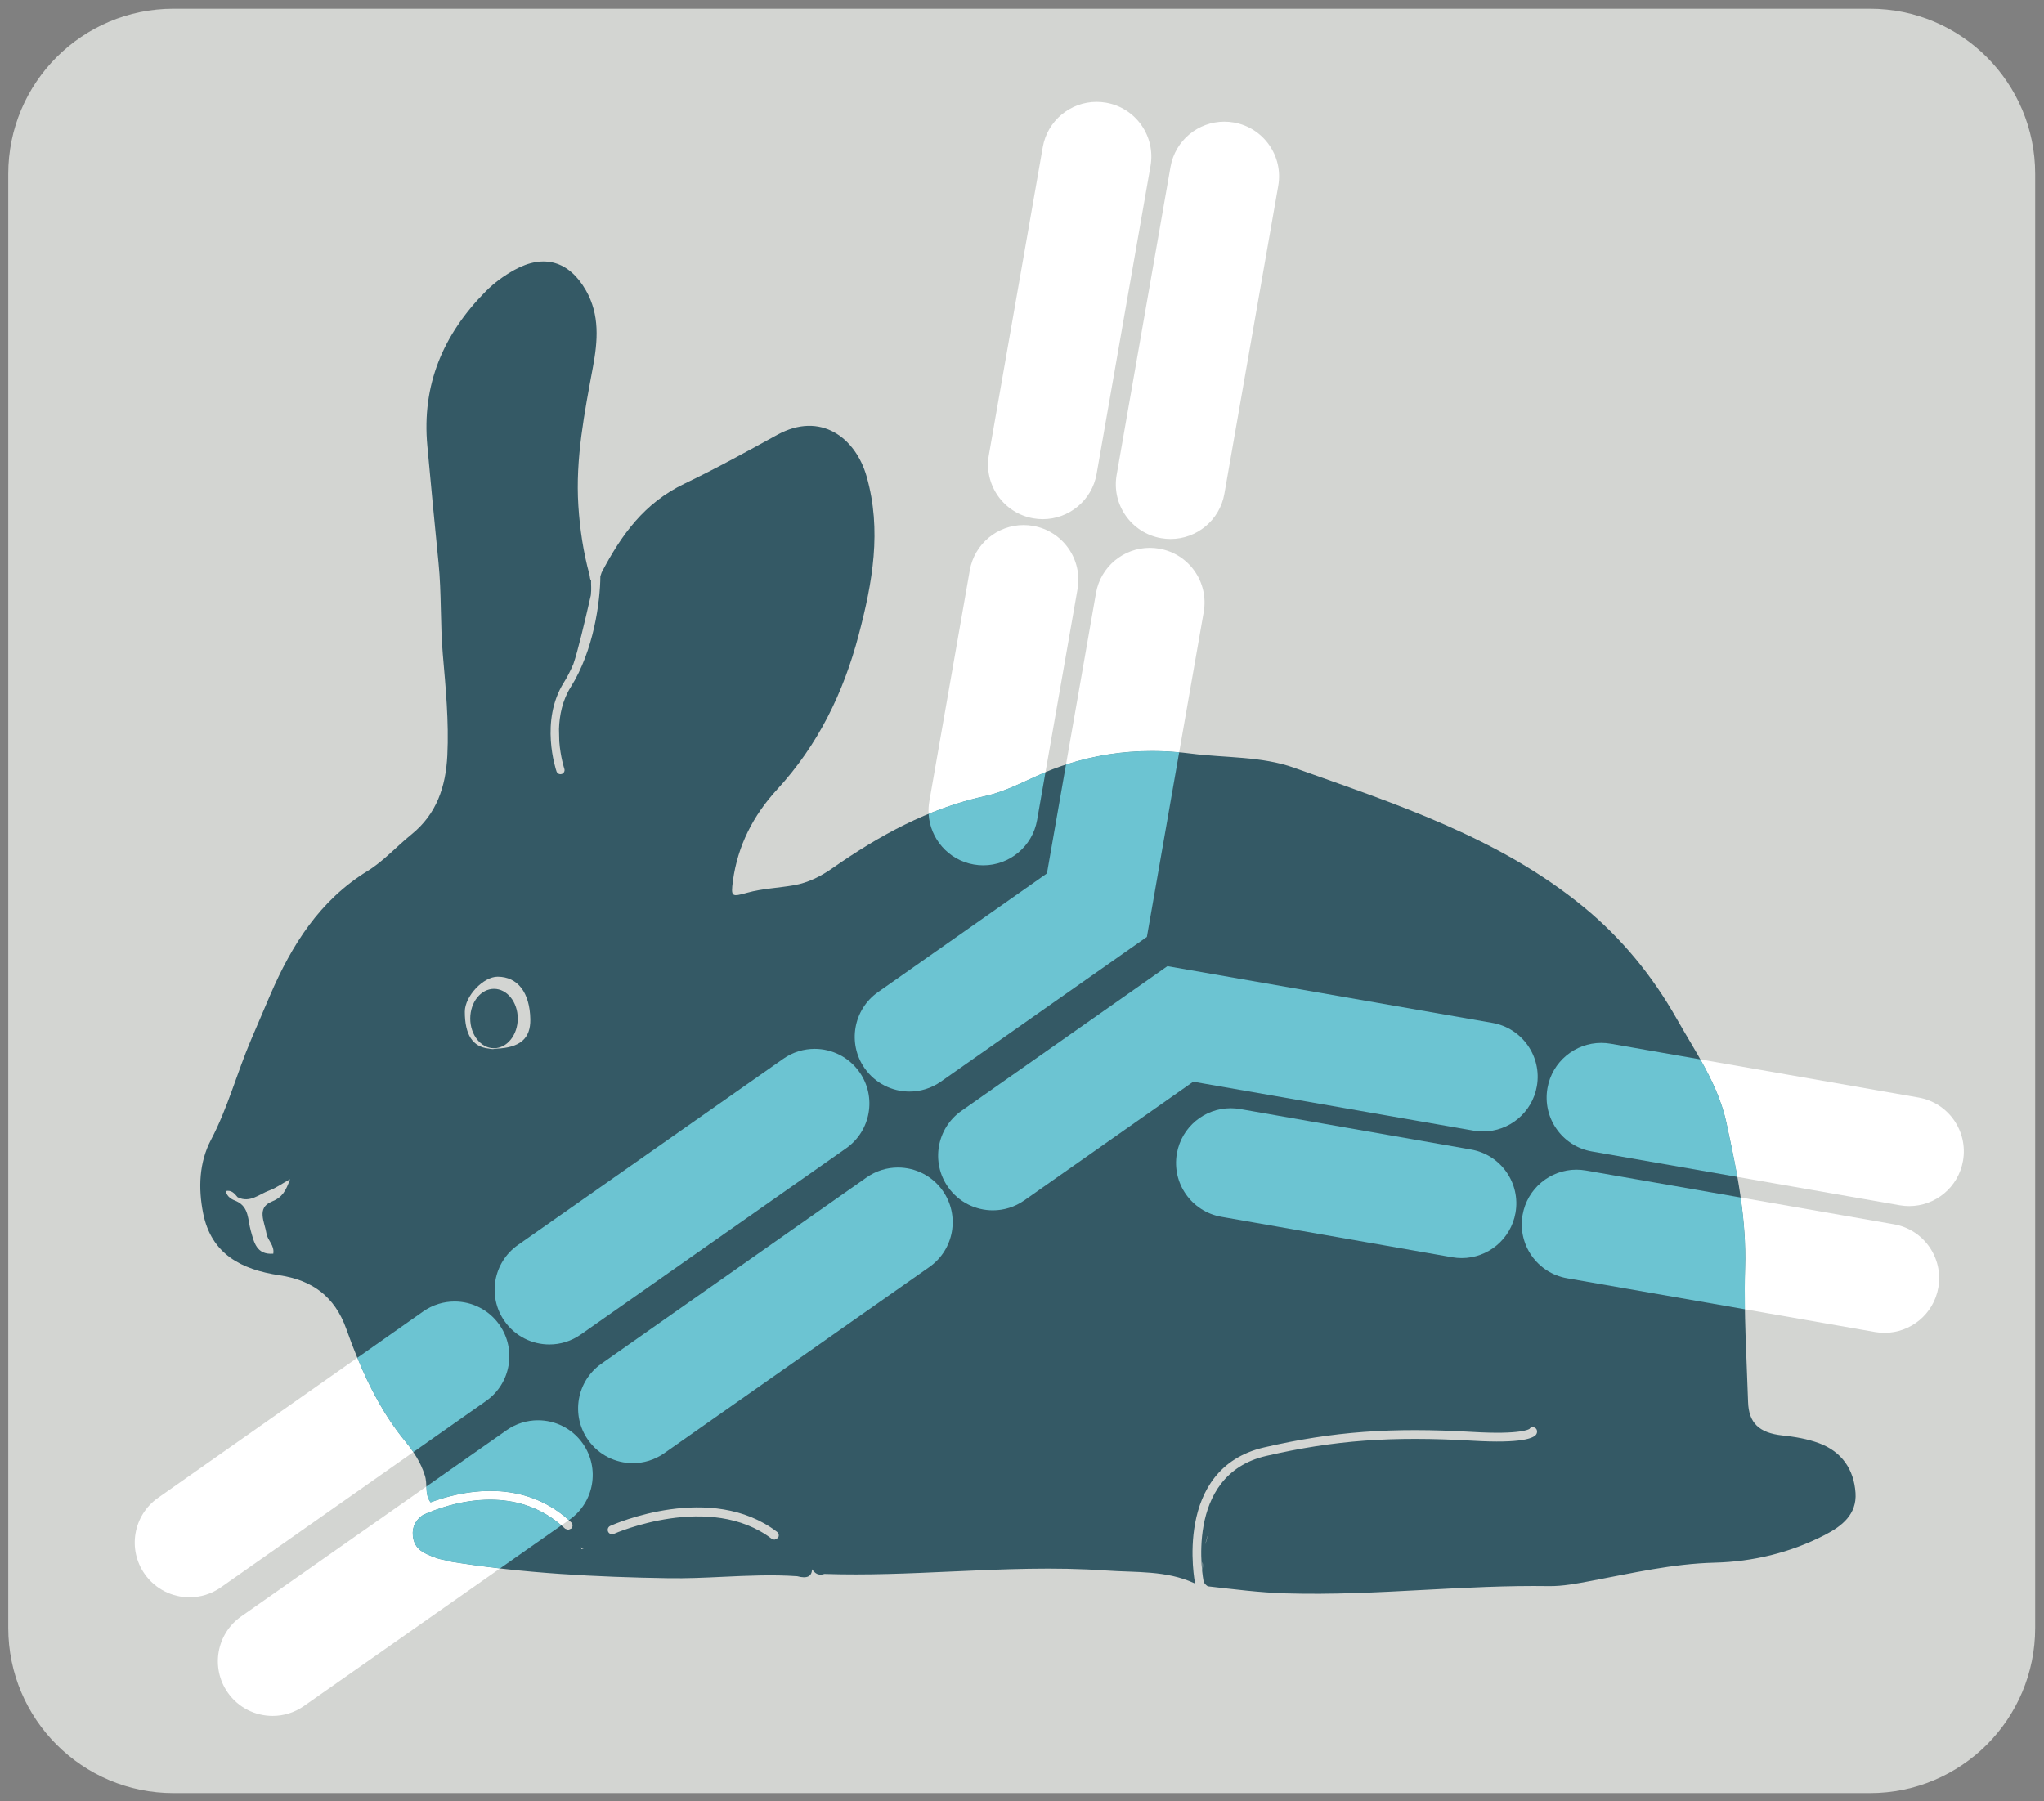 <?xml version="1.0" encoding="UTF-8" standalone="no"?>
<!-- Created with Inkscape (http://www.inkscape.org/) -->

<svg
   xmlns:dc="http://purl.org/dc/elements/1.1/"
   xmlns:cc="http://creativecommons.org/ns#"
   xmlns:rdf="http://www.w3.org/1999/02/22-rdf-syntax-ns#"
   xmlns:svg="http://www.w3.org/2000/svg"
   xmlns="http://www.w3.org/2000/svg"
   xmlns:sodipodi="http://sodipodi.sourceforge.net/DTD/sodipodi-0.dtd"
   xmlns:inkscape="http://www.inkscape.org/namespaces/inkscape"
   version="1.1"
   id="svg2"
   xml:space="preserve"
   width="164.893"
   height="145.333"
   viewBox="0 0 164.893 145.333"
   sodipodi:docname="rabbit_icon.svg"
   inkscape:version="0.92.3 (2405546, 2018-03-11)"><rect x="0" y="0" width="164.893" height="145.333" fill="#808080" stroke="none"/><defs
     id="defs6" /><sodipodi:namedview
     pagecolor="#ffffff"
     bordercolor="#666666"
     borderopacity="1"
     objecttolerance="10"
     gridtolerance="10"
     guidetolerance="10"
     inkscape:pageopacity="0"
     inkscape:pageshadow="2"
     inkscape:window-width="640"
     inkscape:window-height="480"
     id="namedview4"
     showgrid="false"
     inkscape:zoom="1.6238533"
     inkscape:cx="82.446663"
     inkscape:cy="72.666664"
     inkscape:window-x="0"
     inkscape:window-y="27"
     inkscape:window-maximized="0"
     inkscape:current-layer="g10" /><g
     id="g10"
     inkscape:groupmode="layer"
     inkscape:label="ink_ext_XXXXXX"
     transform="matrix(1.333,0,0,-1.333,0,145.333)"><g
       id="g12"
       transform="scale(0.1)"><path
         d="M 1231.67,105 C 1231.67,49.77 1186.89,5 1131.66,5 H 105 C 49.77,5 5,49.77 5,105 v 880 c 0,55.23 44.77,100 100,100 h 1026.66 c 55.23,0 100.01,-44.77 100.01,-100 V 105"
         style="fill:#d3d5d2;fill-opacity:1;fill-rule:nonzero;stroke:none"
         id="path14"
         inkscape:connector-curvature="0" /><path
         d="m 729.742,156.445 -0.058,-0.937 -0.012,0.898 c 0.246,2.524 1.621,4.731 2.031,7.203 -0.379,-2.461 -1.551,-4.718 -1.961,-7.164 m -2.023,-16.988 c -0.008,1.633 -0.047,3.262 -0.028,4.895 l 0.086,0.394 v 0.043 l 0.149,0.516 -0.149,-0.559 c 0.344,-1.683 0.129,-3.492 -0.058,-5.289 m -256.953,19.938 -2.11,-1.043 -1.609,0.539 c -37.414,28.543 -94.957,3.273 -95.539,3.007 -1.348,-0.605 -2.899,0.012 -3.5,1.332 -0.602,1.34 0,2.907 1.328,3.508 2.477,1.11 60.992,26.84 100.922,-3.629 1.172,-0.882 1.398,-2.55 0.508,-3.714 m -118.848,-6.762 -0.371,1.211 0.641,-0.719 1.07,-0.012 -1.34,-0.48 m -51.648,302.933 -1.93,-0.246 c -0.902,0 -1.777,0.153 -2.641,0.332 -9.625,1.008 -14.41,8.309 -14.398,22.317 0.008,9.316 11.183,21.203 19.898,21.148 12.141,-0.062 19.449,-9.582 19.746,-25.734 0.223,-11.719 -6.234,-17.231 -20.675,-17.817 M 164.465,362.988 c -9.481,-3.804 -4.223,-12.566 -3.184,-19.367 0.617,-4.066 4.942,-7.027 4.106,-12.133 -10.328,-0.804 -11.688,7.102 -13.664,14.082 -1.825,6.395 -0.91,14.016 -8.5,17.598 -2.965,1.164 -5.743,2.5 -6.637,6.223 3.648,0.785 5.371,-1.594 7.219,-3.746 7.461,-3.735 13.047,1.882 19.218,4.101 3.872,1.391 7.313,3.938 12.5,6.817 -2.531,-7.012 -4.543,-10.95 -11.058,-13.575 M 1100.84,216.781 c -7.09,2.633 -14.56,3.864 -22.14,4.684 -14.21,1.539 -20.4,7.613 -20.79,20.359 -0.86,27.035 -2.62,54.11 -1.78,81.09 0.95,30.082 -5.02,58.899 -11.31,87.863 -5.08,23.414 -18.68,42.731 -30.17,63.032 -14.59,25.8 -33.189,48.558 -56.052,67.351 -51.504,42.36 -114.012,62.531 -175.399,84.422 -19.824,7.07 -41.574,5.902 -62.422,8.582 -28.664,3.691 -56.504,0.895 -83.488,-9.375 -13.836,-5.273 -26.738,-13.187 -41.289,-16.355 -34.199,-7.473 -64.004,-23.911 -92.285,-43.684 -7.137,-4.984 -14.735,-8.781 -23.281,-10.281 -9.383,-1.649 -19.071,-1.981 -28.172,-4.504 -9.375,-2.594 -10.051,-2.754 -8.703,7.176 2.89,21.312 12.343,39.66 26.691,55.254 24.746,26.875 40.125,58.39 49.383,93.429 8.39,31.797 14.152,63.461 4.805,96.188 -6.622,23.183 -27.715,39.558 -54.122,25.039 -18.496,-10.172 -37,-20.379 -56.015,-29.492 -24.34,-11.661 -38.188,-30.926 -50.184,-53.754 l -0.781,-2.344 c -0.109,-15.262 -3.965,-44.859 -17.887,-66.957 -5.14,-8.164 -6.91,-17.32 -7.148,-25.524 0.027,-2.414 0.094,-4.941 0.172,-7.421 0.707,-9.516 3.015,-16.438 3.058,-16.579 0.449,-1.304 -0.242,-2.73 -1.551,-3.171 l -0.808,-0.137 c -1.043,0 -2.008,0.648 -2.363,1.687 -0.426,1.235 -10.227,30.563 4.414,53.809 2.191,3.477 4.031,7.23 5.73,11.062 2.672,7.575 7.192,26.75 10.141,39.711 l 0.48,2.102 c 0.434,4.156 0.063,5.73 0.137,8.918 -0.68,0.18 -0.703,2.582 -0.965,3.488 -3.738,13.664 -5.812,27.578 -6.723,41.727 -1.835,28.59 3.711,56.332 8.856,84.179 2.891,15.653 4.152,31.368 -4.266,46.118 -10.175,17.808 -25.488,22.289 -43.297,12.429 -6.375,-3.527 -12.238,-7.804 -17.378,-13.004 -25.711,-25.945 -38.79,-56.562 -35.305,-93.609 2.207,-23.566 4.371,-47.152 6.758,-70.68 1.867,-18.425 1.004,-36.843 2.589,-55.257 1.75,-20.27 3.754,-40.727 2.758,-61.227 -0.933,-18.91 -6.425,-35.504 -21.722,-47.883 -8.981,-7.258 -16.875,-16.172 -26.606,-22.16 -29.031,-17.867 -45.851,-44.824 -58.871,-74.992 -3.922,-9.067 -7.785,-18.149 -11.648,-27.235 -8.5,-19.937 -13.977,-41.027 -24.164,-60.386 -7.247,-13.774 -7.793,-29.278 -4.813,-44.399 4.938,-24.965 23.301,-34.215 46.149,-37.632 19.871,-2.969 33.472,-12.739 40.562,-32.618 8.621,-24.211 19.07,-47.832 35.664,-67.988 5.102,-6.191 9.352,-12.727 11.758,-20.394 1.875,-5.313 -0.238,-11.469 3.449,-16.399 l 0.133,-0.062 c 18.195,6.761 55.777,15.582 85.039,-12.09 1.07,-1.004 1.109,-2.688 0.105,-3.754 l -1.929,-0.832 -1.821,0.726 c -31.574,29.868 -73.925,13.875 -86.148,8.293 -4.004,-2.898 -6.664,-6.742 -6.012,-12.847 0.914,-8.407 7.422,-10.703 14.098,-13.16 3.129,-1.165 6.406,-1.352 9.512,-2.364 43.476,-6.945 87.343,-9.191 131.23,-9.89 10.953,-0.176 21.914,0.339 32.883,0.851 14.949,0.699 29.91,1.399 44.891,0.356 5.906,-1.602 8.855,-0.18 8.953,4.203 1.679,-2.281 3.625,-4.121 7.5,-2.828 25.675,-0.856 51.332,0.308 76.98,1.468 31.215,1.411 62.418,2.821 93.645,0.602 17.812,-1.27 36.25,0.168 53.215,-7.664 l 0.515,-0.184 -0.058,0.082 c -0.125,0.692 -13.575,69.461 41.808,82.278 41.621,9.625 77.059,12.257 126.367,9.351 29.246,-1.711 34.032,1.715 34.227,1.864 0.84,1.242 2.316,1.335 3.516,0.542 1.222,-0.808 1.378,-2.652 0.566,-3.875 -1.453,-2.195 -8.426,-5.621 -38.621,-3.828 -48.801,2.875 -83.77,0.278 -124.856,-9.222 -50.398,-11.66 -37.937,-75.403 -37.8,-76.047 l -0.02,-0.11 c 0.508,-0.98 1.27,-1.91 2.52,-2.738 15.683,-1.758 31.269,-3.797 47.129,-4.281 27.968,-0.852 55.855,0.629 83.738,2.109 25.16,1.336 50.316,2.672 75.527,2.293 8.469,-0.125 17.043,1.559 25.43,3.133 24.855,4.66 49.352,10.426 75.012,11.059 22.99,0.57 45.63,5.988 66.5,16.711 10.54,5.41 19.53,12.578 18.67,25.519 -0.95,14.164 -8.26,24.945 -22.1,30.078"
         style="fill:#345965;fill-opacity:1;fill-rule:evenodd;stroke:none"
         id="path18"
         inkscape:connector-curvature="0" /><path
         d="m 313.336,473.805 c 0,-9.922 -6.438,-17.969 -14.375,-17.969 -7.941,0 -14.375,8.047 -14.375,17.969 0,9.922 6.434,17.968 14.375,17.968 7.937,0 14.375,-8.046 14.375,-17.968"
         style="fill:#345965;fill-opacity:1;fill-rule:evenodd;stroke:none"
         id="path20"
         inkscape:connector-curvature="0" /><path
         d="m 1155.42,360.277 c -1.89,0 -3.81,0.164 -5.74,0.5 l -98.23,17.18 c -1.93,10.969 -4.26,21.883 -6.63,32.82 -3,13.848 -8.99,26.266 -15.76,38.297 l 132.03,-23.086 c 18,-3.148 30.05,-20.297 26.9,-38.304 -2.81,-16.082 -16.78,-27.407 -32.57,-27.407"
         style="fill:#ffffff;fill-opacity:1;fill-rule:nonzero;stroke:none"
         id="path22"
         inkscape:connector-curvature="0" /><path
         d="m 1051.45,377.957 -88.044,15.395 c -18.008,3.148 -30.054,20.3 -26.902,38.308 2.809,16.078 16.781,27.403 32.562,27.403 1.895,0 3.813,-0.165 5.743,-0.5 l 54.251,-9.489 c 6.77,-12.031 12.76,-24.449 15.76,-38.297 2.37,-10.937 4.7,-21.851 6.63,-32.82"
         style="fill:#6cc4d2;fill-opacity:1;fill-rule:nonzero;stroke:none"
         id="path24"
         inkscape:connector-curvature="0" /><path
         d="m 600.875,357.715 c -10.418,0 -20.672,4.902 -27.113,14.074 -10.508,14.957 -6.903,35.602 8.054,46.109 L 706.5,505.496 903.176,471.172 c 18.008,-3.145 30.058,-20.289 26.918,-38.297 -2.809,-16.082 -16.785,-27.414 -32.571,-27.414 -1.886,0 -3.804,0.16 -5.726,0.496 L 722.125,435.57 619.871,363.73 c -5.785,-4.062 -12.426,-6.015 -18.996,-6.015"
         style="fill:#6cc4d2;fill-opacity:1;fill-rule:nonzero;stroke:none"
         id="path26"
         inkscape:connector-curvature="0" /><path
         d="m 382.992,204.699 c -10.418,0 -20.672,4.906 -27.113,14.078 -10.508,14.961 -6.899,35.606 8.059,46.11 l 160.488,112.73 c 5.789,4.067 12.426,6.02 18.996,6.02 10.418,0 20.672,-4.907 27.117,-14.078 10.508,-14.961 6.899,-35.606 -8.062,-46.114 L 401.988,210.719 c -5.785,-4.067 -12.422,-6.02 -18.996,-6.02"
         style="fill:#6cc4d2;fill-opacity:1;fill-rule:nonzero;stroke:none"
         id="path28"
         inkscape:connector-curvature="0" /><path
         d="m 164.984,51.719 c -10.421,0 -20.683,4.91 -27.125,14.09 -10.5,14.973 -6.879,35.613 8.086,46.109 l 112.075,78.641 c 0.144,-3.321 0.316,-6.629 2.476,-9.52 l 0.133,-0.062 c 8.652,3.214 21.691,6.898 36.133,6.898 15.441,0 32.48,-4.203 47.488,-17.68 l -4.469,-3.136 c -13.66,11.82 -29.113,15.554 -43.176,15.554 -18.16,0 -34.003,-6.222 -40.73,-9.293 -4.004,-2.898 -6.664,-6.742 -6.012,-12.847 0.914,-8.407 7.422,-10.703 14.098,-13.16 3.129,-1.165 6.406,-1.352 9.512,-2.364 9.691,-1.547 19.406,-2.863 29.129,-3.976 L 183.969,57.73 c -5.785,-4.059 -12.418,-6.012 -18.985,-6.012"
         style="fill:#ffffff;fill-opacity:1;fill-rule:nonzero;stroke:none"
         id="path30"
         inkscape:connector-curvature="0" /><path
         d="m 302.602,140.973 c -9.723,1.113 -19.438,2.429 -29.129,3.976 -3.106,1.012 -6.383,1.199 -9.512,2.364 -6.676,2.457 -13.184,4.753 -14.098,13.16 -0.652,6.105 2.008,9.949 6.012,12.847 6.727,3.071 22.57,9.293 40.73,9.293 14.063,0 29.516,-3.734 43.176,-15.554 l -37.179,-26.086 m 41.648,29.222 c -15.008,13.477 -32.047,17.68 -47.488,17.68 -14.442,0 -27.481,-3.684 -36.133,-6.898 l -0.133,0.062 c -2.16,2.891 -2.332,6.199 -2.476,9.52 l 48.578,34.086 c 5.785,4.058 12.418,6.007 18.984,6.007 10.422,0 20.684,-4.91 27.121,-14.089 10.5,-14.965 6.883,-35.61 -8.082,-46.11 l -0.371,-0.258"
         style="fill:#6cc4d2;fill-opacity:1;fill-rule:nonzero;stroke:none"
         id="path32"
         inkscape:connector-curvature="0" /><path
         d="m 1140.5,283.57 c -1.89,0 -3.8,0.164 -5.73,0.5 l -78.78,13.758 c -0.13,8.367 -0.12,16.735 0.14,25.086 0.45,14.426 -0.68,28.559 -2.68,42.559 l 92.71,-16.192 c 18.01,-3.144 30.05,-20.293 26.91,-38.301 -2.81,-16.082 -16.78,-27.41 -32.57,-27.41"
         style="fill:#ffffff;fill-opacity:1;fill-rule:nonzero;stroke:none"
         id="path34"
         inkscape:connector-curvature="0" /><path
         d="m 1055.99,297.828 -107.627,18.793 c -18.008,3.149 -30.054,20.293 -26.91,38.301 2.809,16.082 16.781,27.414 32.567,27.414 1.89,0 3.804,-0.164 5.734,-0.5 l 93.696,-16.363 c 2,-14 3.13,-28.133 2.68,-42.559 -0.26,-8.351 -0.27,-16.719 -0.14,-25.086"
         style="fill:#6cc4d2;fill-opacity:1;fill-rule:nonzero;stroke:none"
         id="path36"
         inkscape:connector-curvature="0" /><path
         d="m 884.605,328.82 c -1.898,0 -3.82,0.164 -5.753,0.5 l -139.727,24.493 c -18.008,3.156 -30.047,20.312 -26.891,38.32 2.821,16.07 16.789,27.387 32.567,27.387 1.894,0 3.82,-0.165 5.754,-0.5 l 139.726,-24.493 c 18.004,-3.156 30.043,-20.312 26.887,-38.316 -2.816,-16.074 -16.789,-27.391 -32.563,-27.391"
         style="fill:#6cc4d2;fill-opacity:1;fill-rule:nonzero;stroke:none"
         id="path38"
         inkscape:connector-curvature="0" /><path
         d="m 708.422,764.039 c -1.891,0 -3.813,0.164 -5.738,0.5 -18.008,3.149 -30.055,20.301 -26.907,38.309 l 32.602,186.398 c 2.809,16.074 16.781,27.404 32.562,27.404 1.895,0 3.817,-0.16 5.743,-0.5 18.007,-3.15 30.05,-20.298 26.902,-38.306 L 740.988,791.441 c -2.812,-16.078 -16.785,-27.406 -32.566,-27.402"
         style="fill:#ffffff;fill-opacity:1;fill-rule:nonzero;stroke:none"
         id="path40"
         inkscape:connector-curvature="0" /><path
         d="m 645.129,627.555 18.141,103.738 c 2.812,16.078 16.785,27.402 32.566,27.402 1.891,0 3.812,-0.164 5.738,-0.5 18.008,-3.148 30.055,-20.3 26.906,-38.304 l -14.855,-84.938 c -5.566,0.508 -11.105,0.766 -16.609,0.766 -17.625,0 -34.922,-2.641 -51.887,-8.164"
         style="fill:#ffffff;fill-opacity:1;fill-rule:nonzero;stroke:none"
         id="path42"
         inkscape:connector-curvature="0" /><path
         d="m 550.406,429.609 c -10.418,0 -20.672,4.903 -27.113,14.075 -10.508,14.957 -6.902,35.601 8.055,46.109 l 102.25,71.836 11.531,65.926 c 16.965,5.523 34.262,8.164 51.887,8.164 5.504,0 11.043,-0.258 16.609,-0.766 L 694.086,523.219 569.402,435.625 c -5.785,-4.066 -12.425,-6.016 -18.996,-6.016"
         style="fill:#6cc4d2;fill-opacity:1;fill-rule:nonzero;stroke:none"
         id="path44"
         inkscape:connector-curvature="0" /><path
         d="m 332.48,276.547 c -10.421,0 -20.679,4.91 -27.121,14.086 -10.504,14.965 -6.886,35.605 8.079,46.109 l 160.597,112.715 c 5.785,4.059 12.418,6.008 18.988,6.008 10.422,0 20.68,-4.91 27.122,-14.086 10.5,-14.965 6.882,-35.606 -8.079,-46.109 L 351.465,282.555 c -5.785,-4.059 -12.418,-6.008 -18.985,-6.008"
         style="fill:#6cc4d2;fill-opacity:1;fill-rule:nonzero;stroke:none"
         id="path46"
         inkscape:connector-curvature="0" /><path
         d="m 114.684,123.52 c -10.414,0 -20.668,4.902 -27.11,14.066 -10.512,14.957 -6.91,35.602 8.047,46.113 L 216.23,268.477 c 7.403,-18.039 16.461,-35.34 29.059,-50.645 1.727,-2.098 3.356,-4.23 4.848,-6.437 L 133.688,129.543 c -5.79,-4.07 -12.43,-6.023 -19.004,-6.023"
         style="fill:#ffffff;fill-opacity:1;fill-rule:nonzero;stroke:none"
         id="path48"
         inkscape:connector-curvature="0" /><path
         d="m 250.137,211.395 c -1.492,2.207 -3.121,4.339 -4.848,6.437 -12.598,15.305 -21.656,32.606 -29.059,50.645 l 39.879,28.031 c 5.789,4.07 12.426,6.023 19.004,6.023 10.414,0 20.664,-4.902 27.11,-14.066 10.511,-14.957 6.91,-35.602 -8.047,-46.113 l -44.039,-30.957"
         style="fill:#6cc4d2;fill-opacity:1;fill-rule:nonzero;stroke:none"
         id="path50"
         inkscape:connector-curvature="0" /><path
         d="m 631.09,776.035 c -1.895,0 -3.817,0.164 -5.746,0.5 -18.008,3.153 -30.051,20.309 -26.899,38.313 l 32.629,186.382 c 2.813,16.07 16.785,27.4 32.563,27.4 1.894,0 3.816,-0.17 5.746,-0.5 18.008,-3.16 30.051,-20.31 26.898,-38.314 L 663.652,803.434 C 660.84,787.355 646.867,776.035 631.09,776.035"
         style="fill:#ffffff;fill-opacity:1;fill-rule:nonzero;stroke:none"
         id="path52"
         inkscape:connector-curvature="0" /><path
         d="m 561.984,597.699 c -0.144,2.504 -0.004,5.067 0.446,7.645 l 24.472,139.742 c 2.817,16.074 16.789,27.394 32.567,27.394 1.894,0 3.816,-0.164 5.75,-0.503 18.004,-3.153 30.047,-20.305 26.89,-38.313 L 632.723,622.949 C 620.574,617.82 608.938,611.25 596,608.434 c -11.824,-2.586 -23.121,-6.239 -34.016,-10.735"
         style="fill:#ffffff;fill-opacity:1;fill-rule:nonzero;stroke:none"
         id="path54"
         inkscape:connector-curvature="0" /><path
         d="m 595.074,566.527 c -1.894,0 -3.82,0.164 -5.75,0.504 -15.426,2.703 -26.476,15.68 -27.34,30.668 10.895,4.496 22.192,8.149 34.016,10.735 12.938,2.816 24.574,9.386 36.723,14.515 l -5.086,-29.023 c -2.817,-16.078 -16.785,-27.399 -32.563,-27.399"
         style="fill:#6cc4d2;fill-opacity:1;fill-rule:nonzero;stroke:none"
         id="path56"
         inkscape:connector-curvature="0" /></g></g></svg>